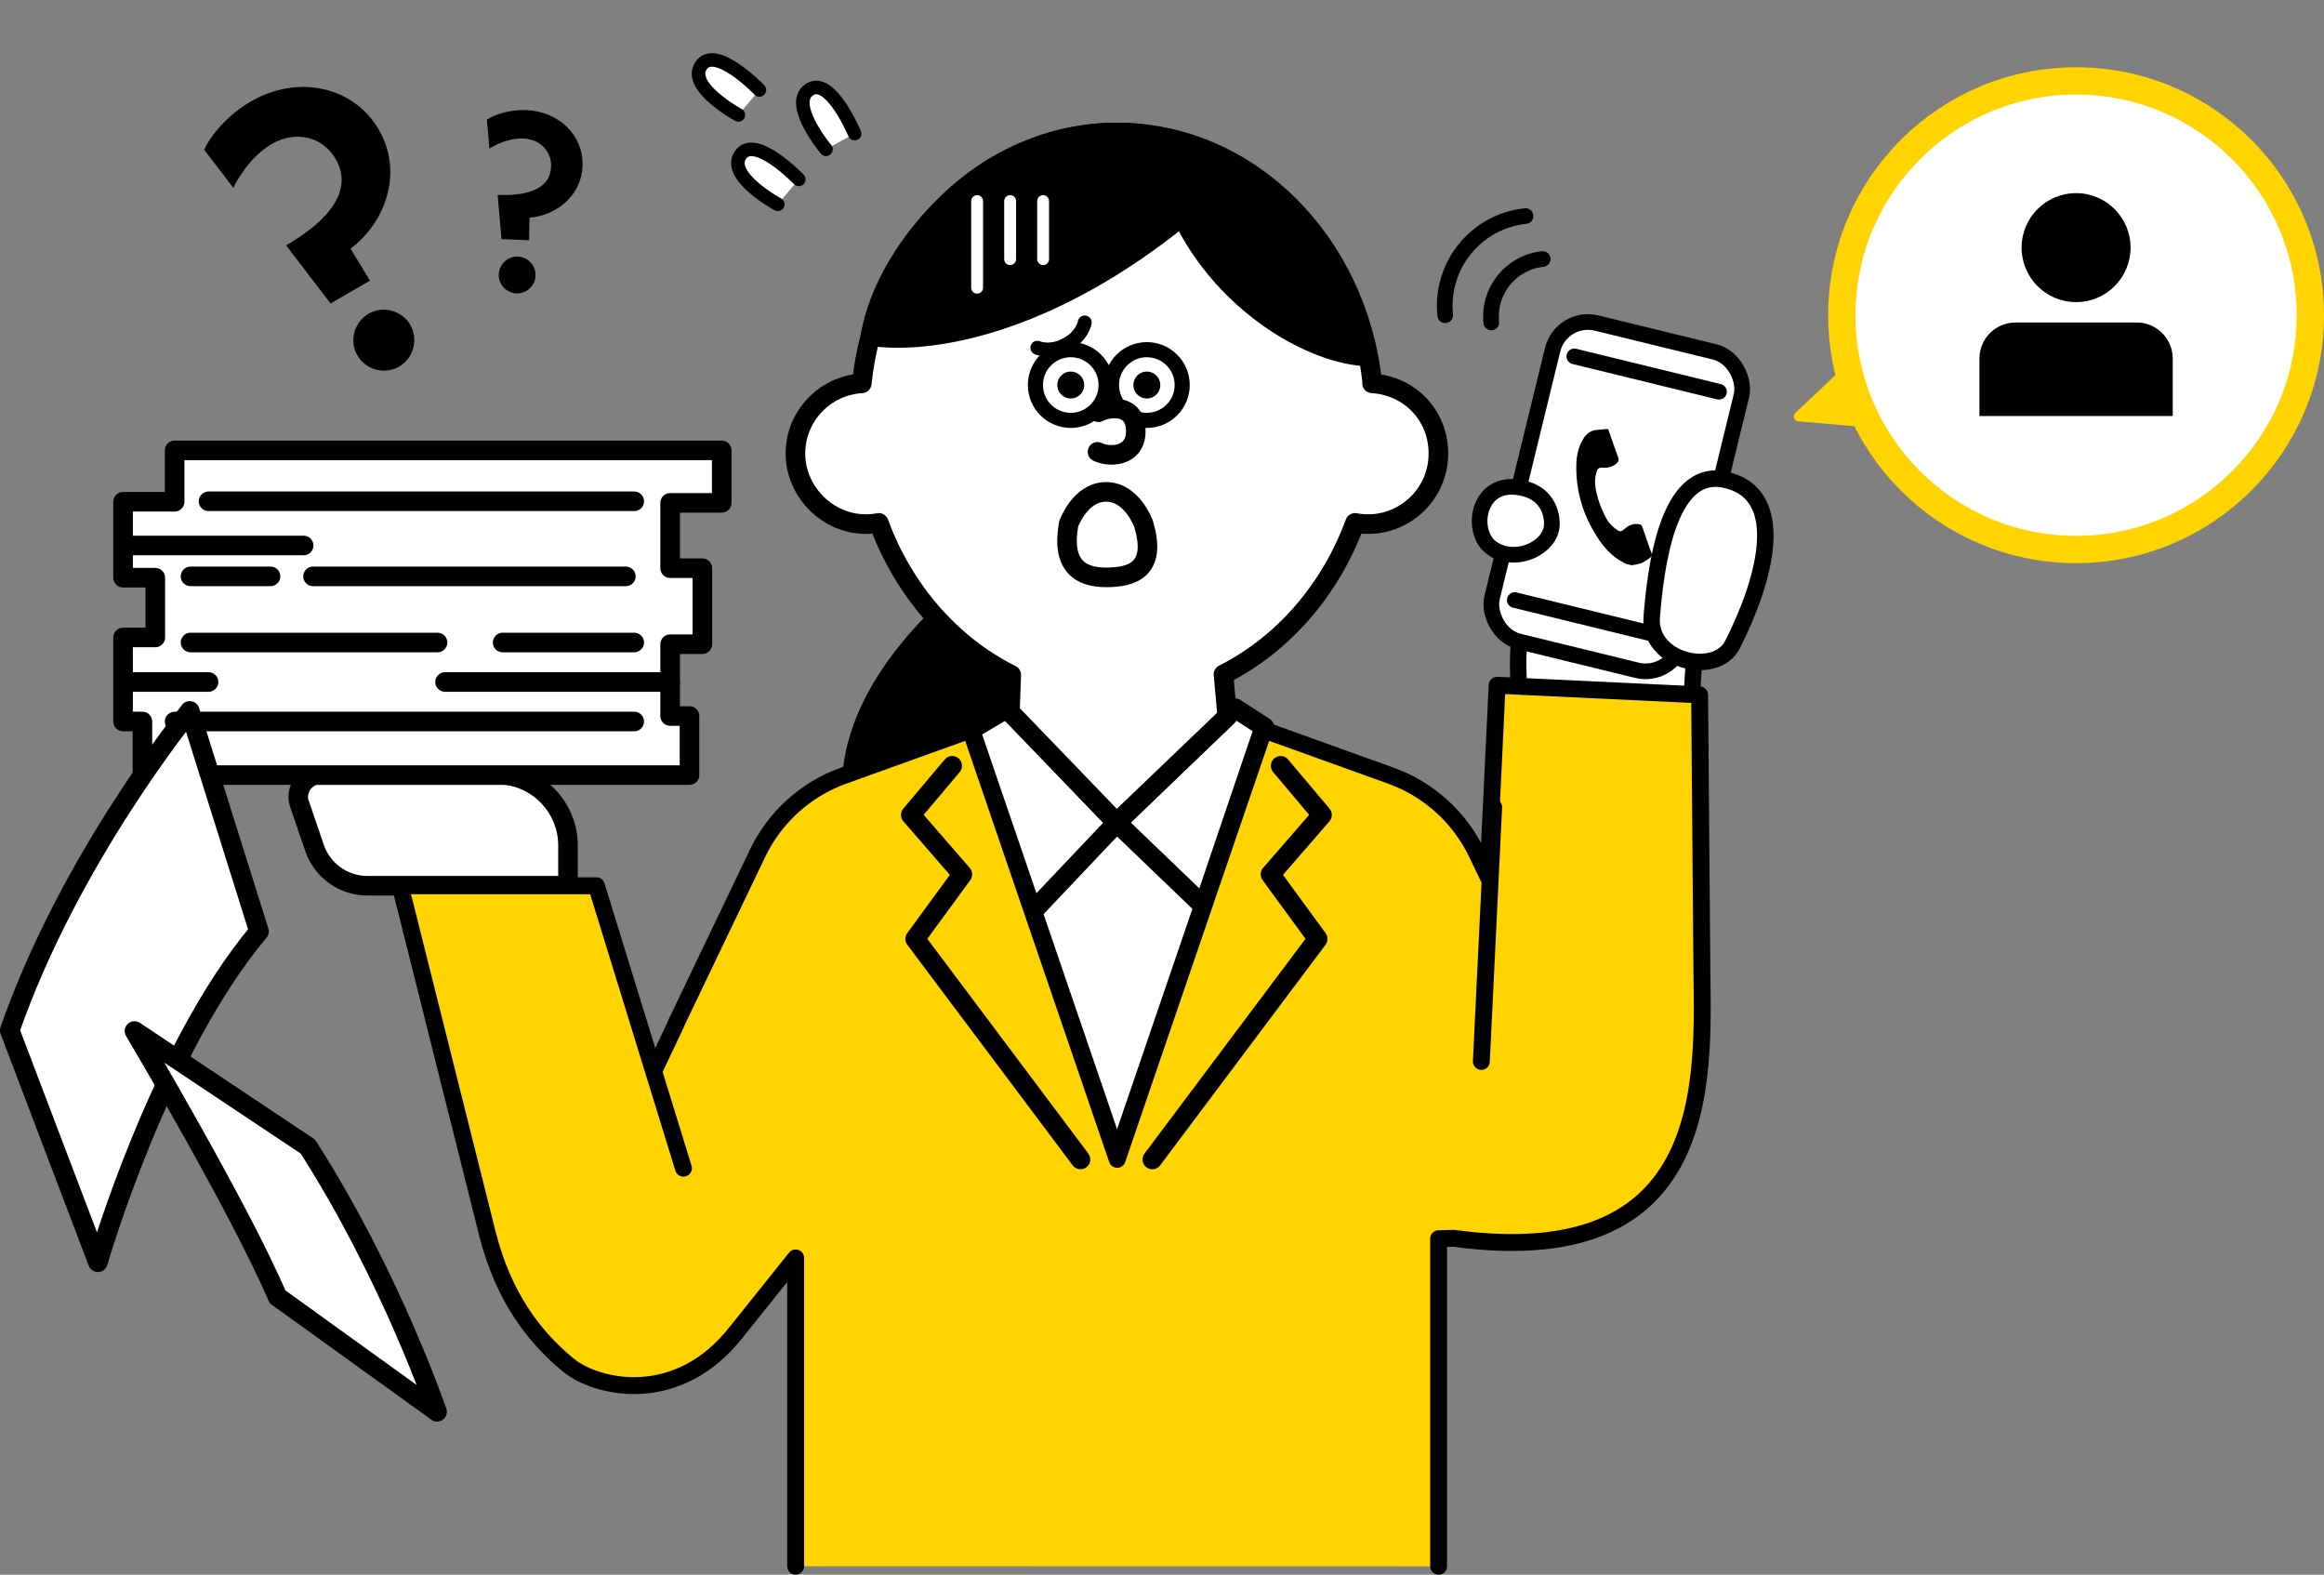 <?xml version="1.0" encoding="UTF-8"?>
<svg id="_レイヤー_2" data-name="レイヤー 2" xmlns="http://www.w3.org/2000/svg" viewBox="0 0 207.73 140.73">
  <rect x="0" y="0" width="207.73" height="140.73" fill="#808080" stroke="none"/>
  <defs>
    <style>
      .cls-1 {
        stroke-width: 1.35px;
      }

      .cls-1, .cls-2, .cls-3, .cls-4, .cls-5, .cls-6, .cls-7, .cls-8, .cls-9, .cls-10, .cls-11, .cls-12, .cls-13, .cls-14, .cls-15 {
        stroke-linecap: round;
        stroke-linejoin: round;
      }

      .cls-1, .cls-3, .cls-16, .cls-5, .cls-9, .cls-11, .cls-12, .cls-13 {
        fill: #fff;
      }

      .cls-1, .cls-3, .cls-4, .cls-6, .cls-7, .cls-8, .cls-9, .cls-10, .cls-11, .cls-12, .cls-13, .cls-14 {
        stroke: #000;
      }

      .cls-2 {
        stroke-width: .87px;
      }

      .cls-2, .cls-4, .cls-8 {
        fill: #ffd400;
      }

      .cls-2, .cls-5 {
        stroke: #ffd400;
      }

      .cls-3, .cls-10, .cls-14 {
        stroke-width: 1.75px;
      }

      .cls-4 {
        stroke-width: 1.51px;
      }

      .cls-5 {
        stroke-width: 2.44px;
      }

      .cls-6, .cls-9 {
        stroke-width: 1.4px;
      }

      .cls-6, .cls-10, .cls-15 {
        fill: none;
      }

      .cls-7 {
        stroke-width: .67px;
      }

      .cls-8 {
        stroke-width: 1.51px;
      }

      .cls-11 {
        stroke-width: 1.47px;
      }

      .cls-12 {
        stroke-width: 1.21px;
      }

      .cls-13 {
        stroke-width: 1.25px;
      }

      .cls-15 {
        stroke: #fff;
        stroke-width: 1.06px;
      }
    </style>
  </defs>
  <g id="_テキスト" data-name="テキスト">
    <g>
      <g>
        <g>
          <g>
            <g>
              <path class="cls-14" d="M85.59,53.63s-10.78,8.54-9.3,18.51l14.98-6.89v-7.68s-5.68-3.94-5.68-3.94Z"/>
              <g>
                <path class="cls-11" d="M135.99,63.24s-2.01-11.36,4.53-14.36l11.4,2.07-.89,14.3"/>
                <g>
                  <polygon class="cls-3" points="92.28 81.48 99.85 103.62 107.59 80.98 106.9 73.52 94.84 73.52 92.28 81.48"/>
                  <polygon class="cls-3" points="99.82 73.52 92.28 81.48 86.73 65.25 90.03 63.29 99.82 73.52"/>
                  <polygon class="cls-3" points="99.82 73.52 107.59 80.98 113.01 64.98 110.4 63.29 99.82 73.52"/>
                  <g>
                    <path class="cls-16" d="M122.67,34.26c-1.32-12.62-11.03-22.42-22.82-22.42s-21.5,9.8-22.82,22.42c-3.3.19-5.93,2.93-5.93,6.28s2.82,6.3,6.3,6.3c.39,0,.78-.04,1.15-.11,2.22,6.04,6.48,10.91,11.84,13.58l-.12,3.32,9.53,9.89,9.9-9.48-.34-3.77c5.32-2.68,9.55-7.54,11.76-13.54.37.07.76.11,1.15.11,3.48,0,6.3-2.82,6.3-6.3s-2.62-6.09-5.93-6.28Z"/>
                    <path class="cls-10" d="M122.67,34.26c-1.32-12.62-11.03-22.42-22.82-22.42s-21.5,9.8-22.82,22.42c-3.3.19-5.93,2.93-5.93,6.28s2.82,6.3,6.3,6.3c.39,0,.78-.04,1.15-.11,2.22,6.04,6.48,10.91,11.84,13.58l-.12,3.32,9.53,9.89,9.9-9.48-.34-3.77c5.32-2.68,9.55-7.54,11.76-13.54.37.07.76.11,1.15.11,3.48,0,6.3-2.82,6.3-6.3s-2.62-6.09-5.93-6.28Z"/>
                  </g>
                  <g>
                    <g>
                      <circle class="cls-1" cx="95.71" cy="34.41" r="3.16"/>
                      <circle class="cls-7" cx="95.71" cy="34.41" r=".87"/>
                    </g>
                    <g>
                      <circle class="cls-1" cx="102.51" cy="34.41" r="3.16"/>
                      <circle class="cls-7" cx="102.51" cy="34.41" r=".87"/>
                    </g>
                  </g>
                  <path class="cls-3" d="M102.22,46.83s-1.01-2.87-3.35-2.87c-2.34,0-3.35,2.87-3.35,2.87-.67,3.76,1.08,4.77,3.35,4.77s4.59-.65,3.35-4.77Z"/>
                  <path class="cls-3" d="M98.1,40.38s.76.4,1.75.23c.76-.12,1.65-.66,1.67-2,.05-2.71-2.65-2.18-3.32-1.77"/>
                  <path class="cls-14" d="M77.81,30.04c5.66.82,16.15-1.21,27.86-10.72,3.76,7.86,11.69,12.41,16.62,12.54-1.71-8.69-10.69-20.02-22.46-20.02s-20.68,10.3-22.03,18.2Z"/>
                  <path class="cls-13" d="M96.96,28.82s-.18,1.19-1.66,1.98-2.57.28-2.57.28"/>
                </g>
                <g>
                  <rect class="cls-9" x="135.83" y="29.73" width="17.37" height="29.29" rx="3.25" ry="3.25" transform="translate(14.66 -33.02) rotate(13.73)"/>
                  <line class="cls-9" x1="140.72" y1="31.85" x2="153.65" y2="35.01"/>
                  <line class="cls-9" x1="135.4" y1="53.63" x2="148.33" y2="56.79"/>
                  <g id="Qd22ug">
                    <path d="M145.42,50.43c-.23-.12-.46-.24-.68-.37-.99-.61-1.65-1.51-2.23-2.48-1.12-1.88-1.67-3.92-1.61-6.11.02-.8.2-1.56.62-2.25.28-.46.66-.75,1.21-.8.31-.03.61-.05.92-.08.03,0,.07.02.1.02.3.85.59,1.71.9,2.56.07.19.03.31-.11.45-.37.36-.82.46-1.32.43-.3-.02-.42.07-.51.36-.15.5-.18,1-.08,1.51.17.95.5,1.84.96,2.68.24.43.58.75.98,1.03.2.14.37.14.56-.04.39-.37.83-.59,1.39-.49.15.03.23.1.28.24.27.79.54,1.59.83,2.37.06.17.03.27-.11.36-.26.17-.5.38-.78.5-.28.12-.59.14-.89.2l-.44-.11Z"/>
                  </g>
                </g>
                <path class="cls-11" d="M154.85,57.62c-1.47,2.89-7.54,1.51-7.21-2.51s1.32-13.36,6.54-12.24c5.78,1.24,3.56,9.08.67,14.75Z"/>
                <path class="cls-9" d="M135.53,43.53c-3.52-.38-4.13,4.07-2.18,5.45,1.95,1.38,4.87.19,5.31-1.68.19-.8.01-3.43-3.13-3.77Z"/>
              </g>
              <line class="cls-15" x1="93.24" y1="17.97" x2="93.24" y2="23.16"/>
              <line class="cls-15" x1="90.29" y1="17.97" x2="90.29" y2="23.16"/>
              <line class="cls-15" x1="87.34" y1="17.97" x2="87.34" y2="25.71"/>
            </g>
            <path class="cls-3" d="M26.78,71.87l1.33,3.9c.69,2.03,2.6,3.39,4.74,3.39h17.92v-3.59c0-3.51-2.84-6.35-6.35-6.35l-15.74-.02c-1.38,0-2.36,1.36-1.91,2.67Z"/>
            <path class="cls-4" d="M128.59,139.98v-29.28l1.37-.03c24.26,3.27,22.15-15.76,22.15-25.52l-.19-23.05-18.1-.86-.82,17.1-.99-2.07c-1.55-3.24-4.32-5.74-7.69-6.95l-11.34-4.08-13.12,38.37-13.12-38.37-11.34,4.08c-3.38,1.21-6.14,3.71-7.69,6.95l-7.27,15.17h.02s-2.04,4.3-2.04,4.3l2.67,8.66-7.78-25.24h-17.54l7.8,31.11c1.43,5.61,4.13,9.19,7.26,11.75,2.48,2.03,9.75,3.76,15.03-3.03l5.26-6.57v27.55"/>
            <path class="cls-6" d="M133.3,28.82c-.3-2.83,1.76-5.37,4.59-5.67"/>
            <path class="cls-6" d="M129.18,28.17c-.46-4.43,2.75-8.4,7.18-8.86"/>
            <polyline class="cls-10" points="85.11 68.44 81.41 72.83 86.02 78.14 81.8 83.91 96.58 103.62"/>
            <polyline class="cls-10" points="114.47 68.44 118.17 72.83 113.56 78.14 117.78 83.91 103 103.62"/>
          </g>
          <g>
            <g>
              <polygon class="cls-16" points="64.51 44.94 64.51 40.25 15.61 40.25 15.61 44.84 11 44.84 11 51.63 13.88 51.63 13.88 56.97 11 56.97 11 59.51 11 59.76 11 61.69 11 62.3 11 64.48 12.73 64.48 12.73 66.48 12.73 66.78 12.73 69.27 61.63 69.27 61.63 66.78 61.63 66.48 61.63 63.99 59.9 63.99 59.9 62.3 59.9 61.69 59.9 59.76 59.9 59.51 59.9 57.57 62.78 57.57 62.78 50.78 59.9 50.78 59.9 44.94 64.51 44.94"/>
              <polygon class="cls-10" points="64.51 44.94 64.51 40.25 15.61 40.25 15.61 44.84 11 44.84 11 51.63 13.88 51.63 13.88 56.97 11 56.97 11 59.51 11 59.76 11 61.69 11 62.3 11 64.48 12.73 64.48 12.73 66.48 12.73 66.78 12.73 69.27 61.63 69.27 61.63 66.78 61.63 66.48 61.63 63.99 59.9 63.99 59.9 62.3 59.9 61.69 59.9 59.76 59.9 59.51 59.9 57.57 62.78 57.57 62.78 50.78 59.9 50.78 59.9 44.94 64.51 44.94"/>
            </g>
            <line class="cls-3" x1="18.64" y1="44.8" x2="56.69" y2="44.8"/>
            <line class="cls-3" x1="17.03" y1="51.51" x2="24.18" y2="51.51"/>
            <line class="cls-3" x1="27.98" y1="51.51" x2="55.94" y2="51.51"/>
            <line class="cls-3" x1="44.93" y1="57.42" x2="56.69" y2="57.42"/>
            <line class="cls-3" x1="17.03" y1="57.42" x2="39.11" y2="57.42"/>
            <line class="cls-3" x1="15.61" y1="64.48" x2="56.69" y2="64.48"/>
            <line class="cls-3" x1="11" y1="48.75" x2="27.14" y2="48.75"/>
            <line class="cls-3" x1="39.78" y1="60.95" x2="59.9" y2="60.95"/>
            <line class="cls-3" x1="11" y1="60.95" x2="18.64" y2="60.95"/>
          </g>
          <line class="cls-8" x1="133.51" y1="72.14" x2="132.41" y2="94.86"/>
          <path class="cls-3" d="M16.97,63.54S6.24,76.64.87,92.09l7.88,20.72s5.42-18.87,14.4-29.57l-6.19-19.71Z"/>
          <path class="cls-3" d="M39.06,126.17s-4.08-12.05-11.54-23.7l-15.5-10.33s9.41,15.85,12.78,23.75l14.27,10.28Z"/>
        </g>
        <path d="M25.57,21.93c3.9-2.26,6.03-4.97,4.44-7.71-1.17-2.01-3.57-2.6-5.74-1.34-1.29.75-2.61,2.23-3.41,3.91l-2.61-3.41c.73-1.56,2.32-3.24,4.15-4.3,4.28-2.48,9.24-1.32,11.46,2.51,2.19,3.77.66,8.24-2.53,10.63l1.74,2.86-3.52,2.04-3.99-5.21ZM32.94,28.04c1.29-.75,2.98-.3,3.73.99.75,1.29.3,2.98-.99,3.73-1.29.75-2.98.3-3.73-.99-.75-1.29-.3-2.98.99-3.73Z"/>
        <path d="M44.5,17.42c2.72.11,4.69-.58,4.76-2.5.06-1.41-.98-2.48-2.5-2.54-.9-.04-2.06.29-3.01.89l-.23-2.58c.88-.56,2.24-.9,3.51-.85,2.99.12,5.15,2.32,5.04,5-.1,2.64-2.33,4.42-4.74,4.61l-.04,2.02-2.46-.1-.35-3.95ZM46.29,22.93c.9.04,1.62.81,1.58,1.71-.04.9-.81,1.62-1.71,1.58-.9-.04-1.62-.81-1.58-1.71.04-.9.81-1.62,1.71-1.58Z"/>
        <g>
          <polyline class="cls-2" points="173.05 38.29 160.77 37.22 169.47 29.04"/>
          <circle class="cls-5" cx="185.57" cy="28.17" r="20.94"/>
        </g>
        <path class="cls-12" d="M69.52,18.26s-4.62-2.51-3.34-4.4c1.29-1.92,5.22,2.17,5.22,2.17"/>
        <path class="cls-12" d="M66,10.27s-4.62-2.51-3.34-4.4c1.29-1.92,5.22,2.17,5.22,2.17"/>
        <path class="cls-12" d="M73.83,13.34s-3.38-4.03-1.5-5.32,4.06,3.92,4.06,3.92"/>
      </g>
      <g>
        <circle cx="185.57" cy="22.13" r="4.87"/>
        <path d="M180.17,28.82h10.81c1.79,0,3.23,1.45,3.23,3.23v5.13h-17.28v-5.13c0-1.79,1.45-3.23,3.23-3.23Z"/>
      </g>
    </g>
  </g>
</svg>